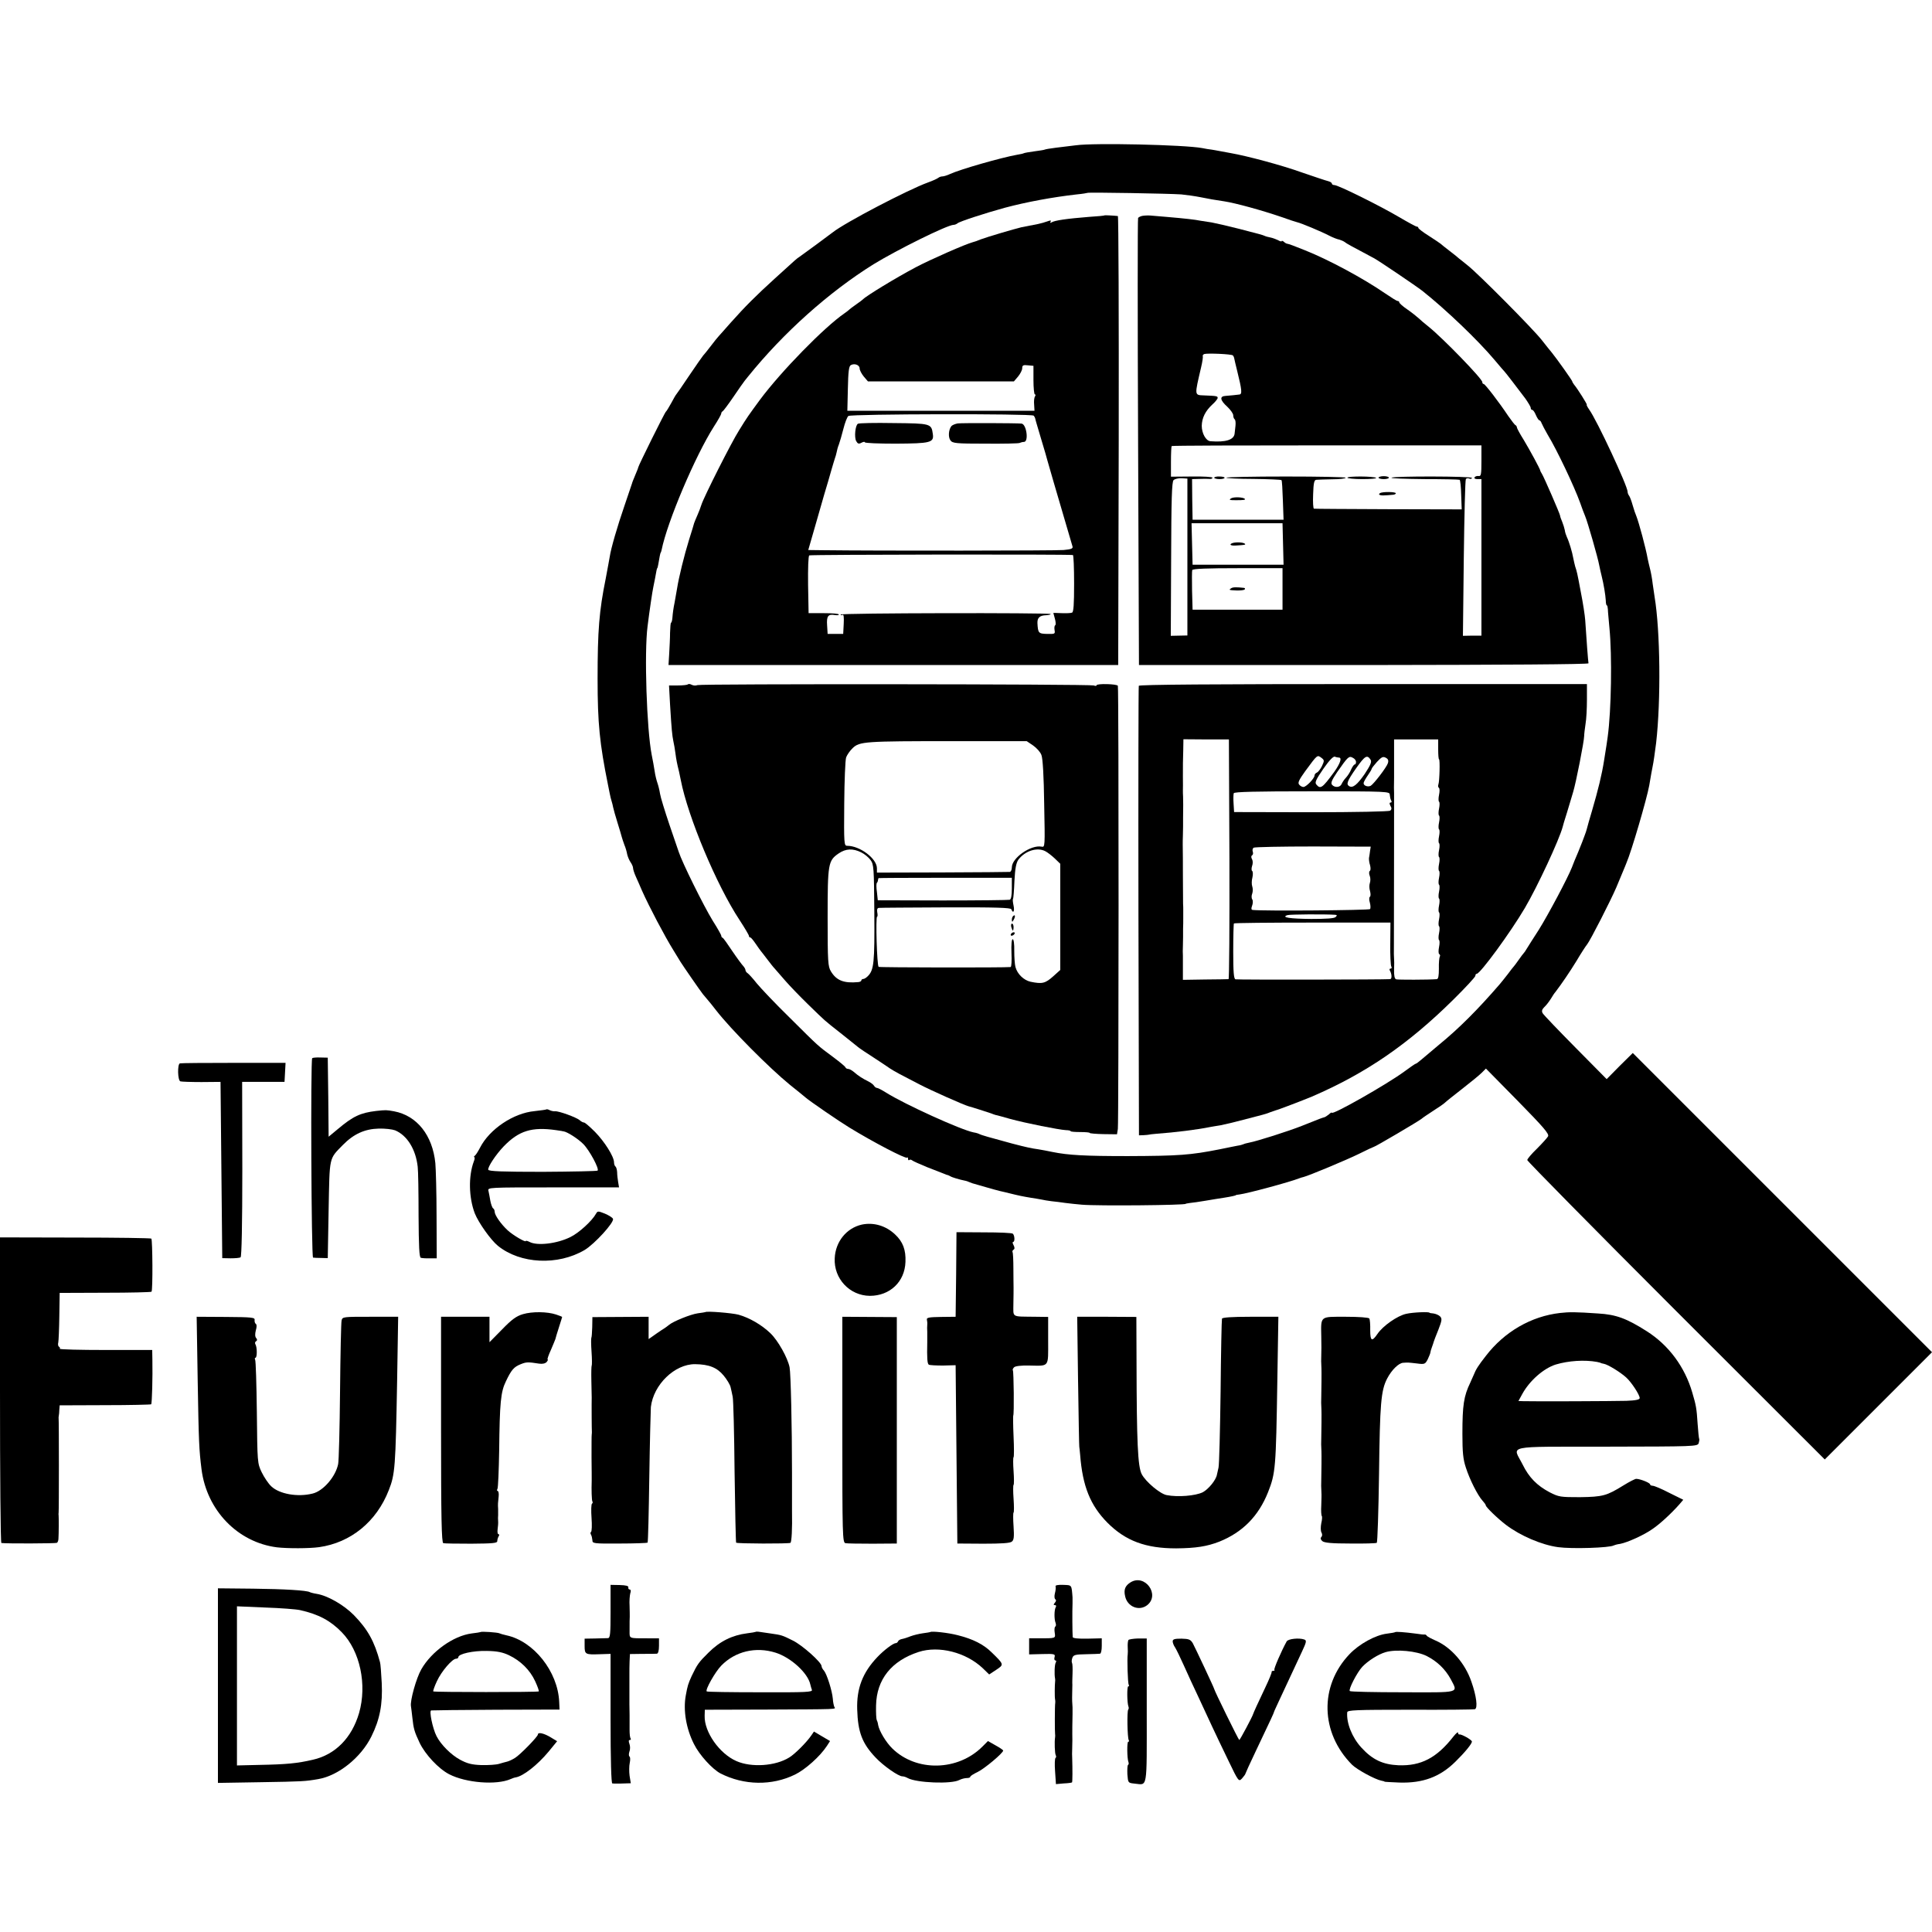 <?xml version="1.0" standalone="no"?>
<!DOCTYPE svg PUBLIC "-//W3C//DTD SVG 20010904//EN"
 "http://www.w3.org/TR/2001/REC-SVG-20010904/DTD/svg10.dtd">
<svg version="1.0" xmlns="http://www.w3.org/2000/svg"
 width="1117pt" height="1117pt" viewBox="0 0 1117 1117"
 preserveAspectRatio="xMidYMid meet">
<g transform="translate(0,1117) scale(0.1,-0.1)"
fill="#000000" stroke="none">
<path d="M6220 10330 c-30 -4 -82 -10 -115 -14 -32 -4 -62 -9 -65 -11 -3 -2
-30 -6 -60 -10 -30 -4 -58 -9 -61 -11 -3 -2 -21 -6 -40 -9 -89 -16 -325 -83
-386 -111 -17 -8 -37 -14 -45 -14 -8 0 -18 -4 -23 -8 -6 -5 -32 -17 -60 -27
-116 -42 -481 -233 -550 -288 -19 -15 -178 -132 -193 -142 -17 -11 -12 -7
-142 -125 -111 -101 -171 -161 -254 -254 -33 -38 -66 -74 -71 -80 -6 -6 -26
-31 -45 -56 -19 -25 -39 -50 -45 -56 -5 -6 -41 -57 -80 -115 -38 -57 -72 -106
-75 -109 -3 -3 -16 -25 -29 -50 -14 -25 -27 -47 -31 -50 -7 -5 -160 -314 -160
-322 0 -3 -8 -23 -17 -44 -9 -22 -18 -43 -19 -49 -2 -5 -22 -64 -44 -130 -41
-119 -78 -246 -85 -295 -2 -14 -13 -70 -23 -125 -38 -188 -47 -299 -47 -580 0
-258 12 -374 60 -612 3 -13 7 -35 10 -50 3 -16 8 -36 11 -45 3 -9 7 -25 9 -36
2 -10 13 -50 25 -88 12 -38 23 -76 25 -84 2 -8 9 -28 15 -45 7 -16 14 -41 16
-54 3 -13 11 -33 19 -45 8 -11 15 -27 15 -34 0 -8 7 -30 16 -50 9 -21 26 -57
36 -82 42 -94 131 -263 182 -345 17 -28 36 -58 41 -67 13 -21 115 -169 129
-186 6 -7 18 -21 26 -31 8 -9 31 -37 50 -62 87 -112 306 -332 427 -431 43 -34
83 -67 90 -73 21 -19 196 -139 252 -173 142 -87 327 -183 335 -175 3 4 6 0 6
-7 0 -7 3 -10 7 -7 3 4 11 3 17 -2 6 -5 45 -22 86 -39 41 -16 84 -33 95 -37
11 -5 22 -9 25 -9 3 -1 10 -4 15 -7 9 -6 53 -19 83 -25 8 -1 21 -6 30 -10 9
-4 22 -8 27 -9 6 -2 35 -10 66 -19 31 -9 67 -19 80 -22 13 -3 40 -9 59 -14 19
-5 46 -11 60 -14 14 -3 41 -8 60 -11 19 -3 46 -7 60 -10 14 -3 41 -8 60 -10
19 -2 55 -6 80 -10 25 -3 68 -8 95 -10 93 -8 600 -3 600 5 0 1 11 3 25 5 14 1
54 7 90 13 36 6 83 14 105 17 45 7 70 13 70 15 0 1 9 3 20 4 48 6 292 72 345
93 8 3 20 7 26 8 29 7 248 98 321 134 46 23 85 41 87 41 7 0 257 147 274 161
9 8 41 29 70 48 30 19 59 39 65 45 7 7 52 43 101 81 49 38 100 80 113 93 l24
24 184 -187 c150 -153 183 -191 175 -205 -5 -9 -34 -41 -64 -71 -31 -30 -56
-59 -56 -66 0 -6 387 -399 860 -872 l860 -859 310 310 310 310 -865 865 -865
865 -76 -75 -75 -76 -180 182 c-99 100 -185 190 -190 199 -7 12 -4 22 9 35 11
10 28 32 38 48 10 17 22 35 27 40 37 49 81 113 122 180 26 44 54 87 61 95 18
22 137 255 169 330 41 98 48 115 50 120 1 3 5 12 8 20 29 66 118 371 132 448
10 60 15 87 20 112 5 24 12 72 20 135 28 246 24 647 -9 845 -2 14 -7 48 -11
75 -3 28 -10 66 -15 85 -5 19 -11 46 -14 60 -10 59 -51 210 -65 245 -5 11 -15
40 -22 65 -7 25 -16 49 -21 55 -4 5 -8 15 -8 22 0 33 -177 413 -222 475 -11
16 -17 28 -14 28 5 0 -55 95 -74 117 -5 7 -10 15 -10 18 0 5 -87 128 -117 165
-7 8 -34 42 -60 75 -54 68 -368 384 -427 430 -21 17 -43 35 -50 40 -6 6 -31
26 -56 45 -25 19 -47 37 -50 40 -3 3 -33 23 -67 45 -35 22 -63 43 -63 48 0 4
-4 7 -9 7 -5 0 -51 25 -102 55 -112 66 -352 185 -374 185 -8 0 -15 4 -15 9 0
5 -10 11 -22 14 -13 3 -81 26 -151 50 -117 42 -315 95 -412 112 -22 4 -51 9
-65 12 -14 3 -34 6 -45 8 -11 1 -36 5 -55 9 -102 19 -626 31 -730 16z m610
-284 c30 -3 80 -10 110 -16 53 -11 79 -15 138 -24 65 -10 215 -51 332 -91 41
-15 82 -28 90 -30 23 -5 140 -54 184 -77 21 -11 47 -21 58 -23 11 -3 25 -9 32
-14 9 -8 40 -25 172 -95 29 -16 242 -160 278 -188 136 -108 321 -285 416 -398
30 -36 57 -67 60 -70 6 -6 69 -88 118 -153 17 -24 32 -49 32 -55 0 -7 4 -12 9
-12 5 0 14 -13 21 -30 7 -16 16 -30 20 -30 4 0 10 -8 13 -17 4 -10 20 -40 36
-68 52 -85 152 -296 186 -390 9 -27 23 -63 30 -80 14 -33 74 -242 81 -283 3
-15 9 -43 14 -62 12 -48 22 -109 24 -142 0 -16 3 -28 6 -28 3 0 5 -10 6 -22 0
-13 5 -61 9 -108 16 -161 11 -477 -10 -630 -4 -33 -7 -47 -21 -137 -13 -83
-34 -168 -69 -288 -15 -49 -28 -97 -30 -105 -2 -8 -8 -28 -15 -45 -6 -16 -12
-31 -12 -32 0 -1 -11 -28 -24 -60 -14 -32 -30 -71 -36 -88 -23 -59 -136 -272
-191 -360 -32 -49 -63 -99 -70 -110 -6 -11 -14 -22 -17 -25 -3 -3 -17 -21 -30
-40 -13 -19 -27 -37 -30 -40 -3 -3 -17 -21 -31 -40 -15 -19 -36 -46 -48 -60
-126 -146 -237 -257 -351 -350 -41 -35 -87 -73 -102 -86 -15 -13 -30 -24 -33
-24 -3 0 -33 -21 -67 -46 -101 -74 -418 -254 -418 -237 0 3 -8 -1 -17 -10 -10
-8 -22 -16 -28 -17 -11 -3 -18 -5 -125 -48 -80 -32 -263 -90 -307 -98 -15 -3
-30 -7 -33 -9 -4 -2 -20 -7 -36 -9 -27 -5 -44 -9 -104 -21 -167 -33 -234 -38
-530 -39 -245 0 -343 5 -436 24 -27 6 -62 12 -79 15 -43 6 -71 12 -155 34
-130 35 -178 49 -187 54 -5 3 -20 8 -34 10 -72 14 -398 162 -506 230 -24 15
-47 27 -52 27 -6 0 -14 6 -18 13 -4 7 -19 18 -33 25 -33 16 -59 33 -84 55 -11
9 -25 17 -32 17 -7 0 -14 4 -16 9 -1 5 -34 32 -73 61 -90 67 -76 54 -250 227
-83 81 -168 171 -190 198 -22 28 -46 54 -52 58 -7 4 -13 13 -13 18 0 6 -6 16
-13 24 -7 7 -36 46 -63 86 -27 41 -52 76 -56 77 -5 2 -8 7 -8 12 0 5 -22 44
-50 88 -52 85 -176 335 -196 397 -2 6 -26 75 -53 155 -27 80 -52 161 -55 181
-3 20 -10 48 -15 62 -5 14 -13 45 -16 68 -4 24 -11 67 -17 94 -29 147 -44 593
-24 745 11 89 28 203 33 225 2 11 7 34 10 50 8 46 11 60 13 60 1 0 4 10 6 23
2 12 6 32 8 45 2 12 5 22 6 22 1 0 3 7 5 15 33 164 195 545 302 713 24 37 43
71 43 76 0 5 3 11 8 13 4 2 32 39 62 83 30 44 59 86 65 93 5 7 15 18 20 25
205 254 467 488 725 649 137 84 428 228 463 228 7 0 17 4 23 9 10 10 164 60
274 90 124 33 274 61 415 77 33 3 61 8 63 9 5 4 474 -4 542 -9z"/>
<path d="M6387 9925 c-1 -2 -42 -6 -92 -9 -124 -10 -198 -20 -216 -32 -8 -4
-9 -3 -5 4 5 9 0 9 -19 2 -14 -5 -38 -12 -53 -15 -53 -10 -77 -15 -97 -19 -39
-9 -201 -57 -235 -70 -19 -8 -39 -15 -45 -16 -40 -10 -247 -101 -330 -145
-119 -63 -287 -166 -305 -185 -3 -3 -21 -17 -40 -30 -19 -13 -37 -27 -40 -30
-3 -3 -15 -13 -27 -21 -117 -80 -367 -336 -489 -500 -66 -90 -73 -99 -121
-177 -44 -69 -205 -388 -218 -431 -4 -13 -14 -40 -23 -60 -9 -20 -17 -40 -19
-46 -1 -5 -14 -48 -29 -95 -28 -90 -60 -221 -69 -280 -3 -19 -10 -57 -15 -85
-6 -27 -11 -65 -12 -82 -1 -18 -5 -33 -8 -33 -3 0 -5 -26 -6 -58 0 -31 -3 -86
-5 -122 l-4 -65 1300 0 1300 0 3 1298 c1 713 -1 1297 -5 1298 -27 3 -74 5 -76
4z m-1417 -885 c0 -10 11 -31 24 -47 l24 -28 422 0 422 0 24 28 c13 16 24 37
24 48 0 17 6 20 32 17 l33 -3 0 -82 c0 -46 4 -83 8 -83 5 0 5 -5 1 -12 -5 -7
-7 -28 -5 -48 l2 -35 -541 0 -541 0 3 128 c2 99 6 130 17 136 21 12 51 1 51
-19z m1006 -273 c4 -4 9 -13 10 -20 1 -7 17 -59 34 -117 18 -58 33 -112 35
-120 3 -13 58 -200 124 -425 10 -33 20 -67 22 -75 3 -12 -9 -16 -52 -20 -45
-4 -1072 -5 -1395 -1 l-81 1 34 118 c18 64 45 155 58 202 14 47 33 110 41 140
9 30 18 62 21 70 3 8 8 24 10 35 2 11 7 31 13 45 5 14 17 54 26 90 9 36 22 70
29 75 14 12 1059 14 1071 2z m227 -806 c4 0 7 -75 7 -165 0 -122 -3 -165 -12
-168 -7 -3 -34 -4 -60 -3 -27 1 -48 2 -48 1 0 -1 4 -16 9 -33 5 -18 6 -35 2
-38 -5 -2 -6 -15 -4 -28 4 -22 2 -23 -43 -22 -50 1 -53 5 -56 63 -1 31 14 44
50 45 17 1 28 4 26 7 -9 8 -1214 6 -1214 -3 0 -4 5 -5 11 -2 7 5 9 -13 7 -52
l-3 -58 -45 0 -45 0 -3 49 c-4 54 6 67 45 60 12 -2 23 -1 23 3 0 5 -39 8 -87
8 l-88 0 -3 164 c-1 95 1 167 7 170 7 5 1496 7 1524 2z"/>
<path d="M4960 8720 c-15 -9 -22 -77 -10 -100 9 -16 15 -18 30 -10 11 6 20 7
20 3 0 -5 80 -8 178 -8 203 1 223 6 215 57 -8 59 -13 60 -227 62 -107 2 -200
0 -206 -4z"/>
<path d="M5538 8722 c-14 -2 -31 -9 -37 -15 -17 -21 -20 -64 -6 -83 12 -17 32
-19 202 -19 103 -1 193 1 198 4 6 3 17 6 25 6 29 0 15 103 -14 106 -26 3 -343
4 -368 1z"/>
<path d="M6605 9922 c-11 -2 -22 -8 -25 -12 -3 -5 -3 -588 0 -1297 l5 -1288
1300 0 c818 1 1299 4 1299 10 -2 9 -12 140 -19 250 -2 28 -13 100 -25 160 -22
118 -23 120 -33 150 -3 11 -8 33 -11 48 -6 35 -24 95 -37 122 -5 11 -11 29
-12 40 -2 11 -9 33 -15 48 -7 16 -12 31 -12 35 0 9 -93 223 -105 242 -5 8 -10
17 -10 20 -2 11 -58 114 -95 176 -22 35 -40 68 -40 73 0 5 -4 11 -8 13 -5 2
-23 26 -42 53 -54 81 -134 185 -142 185 -5 0 -8 5 -8 11 0 19 -226 252 -309
319 -24 19 -51 42 -60 51 -9 8 -37 31 -63 49 -27 18 -48 37 -48 42 0 4 -4 8
-10 8 -5 0 -37 20 -72 44 -125 86 -323 193 -463 249 -67 27 -92 36 -103 38 -4
0 -13 5 -19 11 -7 6 -13 7 -13 4 0 -4 -10 -1 -22 6 -13 6 -32 13 -43 15 -11 2
-27 6 -35 10 -18 7 -8 4 -150 41 -63 16 -133 32 -155 36 -22 3 -51 8 -65 10
-28 6 -89 13 -195 22 -38 3 -81 7 -95 8 -14 1 -34 0 -45 -2z m523 -807 c3 -3
7 -11 8 -18 1 -7 9 -39 17 -72 27 -109 30 -135 12 -136 -8 -1 -24 -3 -35 -4
-11 -1 -31 -3 -45 -4 -35 -2 -31 -25 10 -62 19 -18 35 -40 35 -50 0 -10 4 -20
8 -23 5 -3 7 -20 5 -38 -2 -18 -4 -39 -5 -45 -4 -36 -51 -51 -140 -44 -26 2
-50 46 -50 89 1 46 21 86 61 123 17 15 31 33 31 38 0 11 -4 12 -80 15 -55 2
-54 -2 -16 161 8 33 12 63 10 66 -2 4 2 9 8 12 19 6 159 0 166 -8z m1437 -610
c0 -79 -2 -90 -17 -87 -9 1 -19 -2 -23 -8 -3 -6 4 -10 17 -10 l23 0 0 -453 0
-452 -54 0 -53 -1 5 448 c3 246 8 452 12 458 3 5 12 7 20 3 8 -3 15 -1 15 4 0
10 -455 11 -465 1 -4 -4 82 -7 190 -8 109 0 200 -2 204 -4 4 -3 8 -42 9 -88
l3 -83 -423 1 c-233 1 -427 2 -431 3 -5 0 -7 38 -5 84 2 64 6 82 18 83 8 1 50
2 93 3 42 0 77 4 77 9 0 4 -155 7 -345 7 -190 0 -345 -3 -345 -7 0 -3 71 -7
157 -7 86 -1 159 -4 162 -7 3 -2 6 -55 8 -117 l4 -112 -263 0 -263 0 -2 118
-1 117 41 1 c23 1 50 1 60 0 9 -1 17 2 17 7 0 5 -54 8 -120 7 l-120 -1 0 86
c0 48 2 89 4 91 3 3 407 4 898 4 l893 0 0 -90z m-1700 -556 l0 -453 -48 -1
-48 -1 2 443 c1 345 4 447 14 457 7 7 28 12 47 11 l33 -2 0 -454z m553 76 l3
-120 -263 0 -263 0 -3 120 -3 120 263 0 263 0 3 -120z m-3 -260 l0 -120 -260
0 -260 0 -3 109 c-1 61 -1 115 1 120 3 8 89 11 263 11 l259 0 0 -120z"/>
<path d="M7020 8408 c0 -4 14 -8 30 -8 17 0 30 3 30 8 0 4 -13 7 -30 7 -16 1
-30 -3 -30 -7z"/>
<path d="M7790 8408 c0 -4 39 -8 87 -8 47 0 83 3 79 7 -10 10 -166 11 -166 1z"/>
<path d="M7970 8408 c0 -4 14 -8 30 -8 17 0 30 4 30 8 0 5 -13 9 -30 9 -16 0
-30 -4 -30 -9z"/>
<path d="M7979 8319 c-14 -8 -1 -15 26 -13 11 0 30 2 43 3 12 0 22 4 22 9 0 9
-77 10 -91 1z"/>
<path d="M7118 8289 c-14 -9 -11 -11 27 -11 46 0 58 2 52 8 -10 10 -64 12 -79
3z"/>
<path d="M7125 8030 c-21 -8 -10 -16 20 -14 50 3 58 4 53 10 -10 9 -52 11 -73
4z"/>
<path d="M7118 7769 c-15 -10 -14 -11 35 -13 22 0 41 2 44 7 2 4 1 7 -4 8 -43
5 -64 5 -75 -2z"/>
<path d="M3977 7213 c-4 -3 -29 -6 -58 -6 l-51 0 6 -111 c9 -148 12 -176 19
-211 4 -16 9 -48 12 -70 5 -38 9 -59 21 -107 3 -13 7 -34 10 -48 41 -212 207
-608 339 -808 30 -46 55 -88 55 -93 0 -5 3 -9 8 -9 4 0 18 -17 32 -38 14 -20
27 -39 30 -42 3 -3 18 -23 35 -45 16 -21 36 -47 45 -56 8 -9 35 -40 60 -69 25
-29 83 -89 129 -134 107 -104 92 -91 191 -169 47 -38 92 -74 100 -80 8 -7 51
-36 95 -64 44 -29 85 -56 90 -60 6 -4 30 -19 55 -32 25 -13 77 -40 115 -60 69
-36 256 -119 285 -127 17 -4 106 -33 130 -41 8 -4 20 -7 25 -9 6 -1 44 -11 85
-23 87 -24 283 -63 323 -65 15 0 27 -3 27 -6 0 -3 25 -5 55 -5 30 0 55 -2 55
-5 0 -3 36 -6 79 -7 l79 -1 5 31 c5 37 6 2547 0 2562 -4 11 -123 14 -123 3 0
-4 -7 -5 -16 -1 -21 8 -2270 10 -2292 2 -9 -4 -24 -3 -33 2 -9 5 -19 6 -22 2z
m1996 -353 c20 -14 42 -38 48 -55 8 -19 14 -125 16 -282 5 -250 5 -252 -15
-248 -62 12 -172 -65 -172 -120 0 -14 -6 -26 -12 -26 -7 -1 -183 -2 -390 -3
l-378 -1 0 25 c0 56 -98 130 -172 130 -18 0 -19 11 -17 243 1 133 6 254 11
268 5 14 22 39 38 54 40 38 69 40 581 40 l425 0 37 -25z m-994 -618 c19 -9 43
-29 54 -44 19 -26 20 -44 22 -306 2 -286 -2 -331 -38 -366 -9 -9 -20 -16 -26
-16 -6 0 -11 -4 -11 -8 0 -5 -8 -9 -17 -10 -84 -8 -127 9 -159 62 -17 28 -19
54 -19 311 0 313 3 329 64 371 41 28 82 30 130 6z m1064 7 c12 -6 37 -25 55
-42 l32 -31 0 -307 0 -307 -40 -36 c-47 -42 -64 -46 -132 -32 -39 9 -76 44
-87 85 -4 14 -7 56 -7 94 1 38 -3 67 -9 67 -6 0 -9 -31 -7 -80 2 -44 0 -80 -5
-81 -34 -4 -757 -3 -763 1 -10 6 -18 290 -9 290 3 0 4 11 1 25 -3 16 0 25 9
26 8 1 182 2 388 3 290 1 375 -2 378 -11 11 -28 20 -11 13 21 -4 19 -6 37 -3
39 2 2 6 49 8 103 4 75 10 105 23 124 39 51 108 73 155 49z m-193 -215 c0 -41
-4 -63 -12 -66 -7 -2 -182 -4 -388 -4 l-375 1 -5 48 c-4 26 -4 50 0 53 3 3 6
10 6 15 1 5 2 10 3 12 0 1 174 2 386 2 l385 0 0 -61z"/>
<path d="M5857 5873 c-4 -3 -7 -13 -7 -22 1 -13 3 -13 11 2 11 19 8 33 -4 20z"/>
<path d="M5847 5810 c3 -11 7 -20 9 -20 2 0 4 9 4 20 0 11 -4 20 -9 20 -5 0
-7 -9 -4 -20z"/>
<path d="M5845 5770 c-3 -5 -2 -10 4 -10 5 0 13 5 16 10 3 6 2 10 -4 10 -5 0
-13 -4 -16 -10z"/>
<path d="M6584 7205 c-2 -5 -3 -593 -2 -1305 l3 -1294 28 1 c15 1 28 2 30 3 1
1 20 3 42 5 110 8 238 24 311 39 12 2 39 7 60 10 21 4 81 18 133 32 53 14 103
27 111 29 8 2 29 8 45 15 17 6 31 11 32 11 6 0 163 60 208 79 313 135 557 303
818 561 70 69 127 131 127 137 0 7 3 12 8 12 20 0 195 239 278 380 73 124 199
395 219 470 0 3 11 39 24 80 12 41 29 95 36 120 16 51 64 295 64 325 0 11 4
43 8 70 5 28 8 90 8 140 l0 90 -1294 0 c-856 0 -1295 -3 -1297 -10z m524
-1002 c1 -381 -1 -693 -5 -694 -5 0 -66 -2 -136 -2 l-128 -2 0 60 c0 33 0 69
0 80 -1 11 -1 36 0 55 0 19 1 43 1 53 0 9 0 31 0 47 1 17 1 46 1 65 0 19 0 41
0 48 0 6 0 21 -1 32 0 16 -1 109 -1 173 0 30 0 154 -1 170 0 9 0 33 1 52 0 19
1 43 1 53 0 9 0 31 0 47 1 59 1 105 0 125 -1 11 -1 27 -1 35 0 8 1 44 0 80 0
82 0 78 2 153 l1 63 132 -1 131 0 3 -692z m1207 635 c0 -32 2 -58 5 -58 6 0 3
-129 -4 -146 -3 -8 -1 -16 3 -19 5 -3 5 -21 1 -40 -4 -19 -4 -37 0 -40 4 -3 4
-21 0 -40 -4 -19 -4 -37 0 -40 4 -3 4 -21 0 -40 -4 -19 -4 -37 0 -40 4 -3 4
-21 0 -40 -4 -19 -4 -37 0 -40 4 -3 4 -21 0 -40 -4 -19 -4 -37 0 -40 4 -3 4
-21 0 -40 -4 -19 -4 -37 0 -40 4 -3 4 -21 0 -40 -4 -19 -4 -37 0 -40 4 -3 4
-21 0 -40 -4 -19 -4 -37 0 -40 4 -3 4 -21 0 -40 -4 -19 -4 -37 0 -40 4 -3 4
-21 0 -40 -4 -19 -4 -37 0 -40 4 -3 4 -21 0 -40 -4 -19 -4 -37 0 -40 4 -3 4
-21 0 -40 -4 -20 -4 -38 1 -41 5 -3 7 -10 3 -15 -3 -6 -6 -37 -5 -70 0 -40 -3
-59 -12 -60 -49 -4 -225 -4 -235 -1 -9 3 -13 21 -12 56 1 28 1 56 0 61 -1 6
-2 44 -1 85 1 388 1 867 1 875 -1 6 -1 46 0 90 0 44 0 112 0 150 l0 70 127 0
128 0 0 -57z m-673 -51 c15 -12 15 -16 1 -46 -9 -18 -22 -35 -30 -38 -7 -3
-13 -10 -13 -17 0 -16 -48 -66 -64 -66 -8 0 -19 6 -25 14 -9 10 -1 27 35 77
73 99 69 96 96 76z m99 3 c19 0 8 -34 -28 -84 -69 -94 -79 -100 -103 -71 -9
11 -2 28 41 90 34 49 58 74 67 70 7 -3 18 -5 23 -5z m99 -25 c0 -8 -3 -15 -8
-15 -4 0 -13 -13 -20 -28 -6 -16 -20 -37 -30 -48 -10 -10 -21 -27 -25 -36 -8
-21 -40 -24 -56 -5 -8 11 -1 27 30 73 62 89 68 95 90 83 11 -5 19 -16 19 -24z
m84 13 c8 -13 0 -31 -34 -83 -44 -63 -69 -83 -90 -70 -18 11 -11 30 41 104 51
72 63 79 83 49z m100 -21 c-8 -24 -80 -118 -99 -130 -17 -9 -44 1 -41 17 1 6
12 26 24 43 12 17 22 34 22 37 0 4 14 22 31 41 26 28 35 33 51 24 14 -7 17
-16 12 -32z m11 -182 c1 -11 4 -26 8 -33 5 -7 3 -12 -3 -12 -7 0 -8 -6 -1 -19
8 -13 7 -22 -2 -28 -7 -5 -201 -9 -457 -9 l-445 1 -3 49 c-2 27 -1 54 1 60 3
8 126 11 453 11 441 0 449 -1 449 -20z m-114 -325 c-2 -14 -4 -32 -6 -40 -1
-8 1 -27 6 -42 4 -15 4 -30 -1 -33 -5 -3 -6 -16 -1 -28 5 -12 5 -31 1 -42 -4
-11 -4 -32 1 -47 4 -15 4 -30 -1 -33 -5 -3 -5 -18 0 -34 4 -15 5 -32 1 -37 -5
-7 -618 -12 -678 -5 -9 1 -10 8 -4 24 5 13 6 30 1 37 -5 7 -5 23 0 34 4 12 4
30 0 41 -4 11 -4 34 1 52 4 18 3 35 -2 38 -4 3 -4 16 0 28 5 13 5 30 0 39 -6
10 -6 19 0 23 6 3 7 13 4 21 -3 9 -1 19 5 23 7 4 162 7 344 7 l333 -1 -4 -25z
m-201 -369 c11 -1 11 -4 2 -13 -8 -8 -54 -11 -141 -11 -124 1 -176 9 -138 22
13 5 221 6 277 2z m318 -166 c-1 -67 2 -127 6 -133 4 -7 2 -12 -4 -12 -6 0 -8
-4 -5 -10 12 -20 14 -50 2 -51 -39 -3 -884 -4 -894 -1 -10 3 -13 44 -13 161 0
87 2 160 4 162 3 3 207 5 455 5 l450 0 -1 -121z"/>
<path d="M1805 5052 c-10 -10 -5 -1152 5 -1153 6 -1 27 -2 48 -2 l37 -1 5 280
c6 312 1 291 83 375 62 63 126 92 207 94 36 1 78 -4 94 -10 70 -29 120 -110
131 -211 3 -22 5 -148 5 -281 1 -179 4 -242 13 -245 7 -2 30 -4 52 -3 l40 0
-1 245 c0 135 -4 272 -7 305 -16 161 -106 275 -239 300 -45 8 -46 8 -103 2
-92 -11 -134 -31 -222 -105 l-53 -44 -2 228 -3 229 -42 1 c-24 1 -45 -1 -48
-4z"/>
<path d="M1040 5022 c-15 -5 -13 -99 3 -104 6 -2 62 -4 122 -4 l110 1 5 -509
5 -510 48 -1 c26 0 53 2 58 6 6 3 10 188 10 510 l-1 504 123 0 122 0 3 55 3
55 -300 0 c-165 0 -305 -1 -311 -3z"/>
<path d="M3159 4756 c-2 -2 -33 -6 -68 -10 -122 -11 -261 -104 -316 -212 -11
-21 -24 -42 -30 -46 -5 -4 -7 -8 -3 -8 4 0 3 -12 -3 -26 -31 -84 -29 -207 6
-299 21 -53 92 -154 134 -188 130 -105 346 -115 501 -24 58 35 172 160 164
180 -2 7 -23 20 -46 30 -40 16 -43 16 -52 0 -23 -42 -100 -112 -148 -135 -78
-39 -193 -52 -237 -28 -12 6 -21 8 -21 5 0 -10 -75 34 -105 62 -39 36 -75 88
-75 107 0 8 -4 17 -9 20 -5 3 -12 23 -16 43 -3 21 -9 47 -11 58 -5 20 -2 20
375 20 l380 0 -5 30 c-3 17 -6 43 -6 58 -1 15 -5 30 -10 33 -4 3 -8 14 -8 24
0 33 -55 120 -110 176 -30 30 -58 54 -63 54 -6 0 -18 6 -26 14 -19 16 -120 53
-141 51 -8 -1 -22 2 -31 6 -9 5 -18 7 -20 5z m56 -120 c17 -3 31 -5 33 -5 1
-1 5 -1 10 -2 22 -3 83 -42 114 -73 36 -36 94 -144 83 -154 -3 -3 -145 -6
-317 -7 -234 0 -312 3 -315 12 -5 14 43 87 89 135 88 91 163 114 303 94z"/>
<path d="M4983 4090 c-89 -20 -153 -99 -157 -195 -6 -117 86 -216 203 -217
116 0 202 81 206 196 3 70 -15 117 -60 159 -54 51 -124 71 -192 57z"/>
<path d="M5528 3801 l-3 -244 -85 -1 c-70 -1 -84 -4 -81 -16 2 -8 3 -22 2 -30
-1 -8 -1 -26 0 -40 0 -14 0 -41 0 -60 -2 -92 0 -124 9 -130 5 -3 42 -5 82 -5
l73 2 5 -516 5 -515 150 -1 c103 0 155 3 165 12 12 9 14 28 10 88 -3 42 -3 78
0 80 3 2 3 38 0 80 -3 42 -3 78 0 80 3 2 3 38 0 80 -3 42 -3 78 0 80 3 2 3 56
0 120 -3 64 -3 118 -2 120 6 5 3 257 -2 262 -3 3 0 11 7 18 8 7 40 11 87 10
119 -2 110 -13 110 144 l0 137 -75 1 c-141 2 -126 -7 -126 76 1 39 1 81 1 92
0 11 -1 60 -1 109 0 49 -2 93 -5 97 -2 4 0 10 6 14 7 4 7 12 0 26 -6 10 -7 19
-2 19 10 0 9 36 -2 47 -4 5 -79 8 -167 8 l-159 1 -2 -245z"/>
<path d="M0 3133 c0 -486 3 -883 8 -884 28 -4 315 -3 321 1 5 3 9 14 9 25 2
26 2 123 1 132 -1 5 -1 13 0 18 2 13 2 531 0 542 -1 4 0 13 1 18 1 6 3 21 3
35 l2 25 262 1 c145 0 265 3 267 5 5 5 9 158 7 259 l-1 55 -269 0 c-148 0
-267 3 -265 7 2 4 0 9 -5 12 -5 3 -7 14 -4 25 2 10 5 78 6 152 l2 134 263 1
c144 0 265 3 268 6 8 8 6 299 -1 307 -4 3 -202 6 -441 6 l-434 1 0 -883z"/>
<path d="M3023 3572 c-37 -11 -64 -30 -120 -88 l-73 -74 0 74 0 73 -140 0
-140 0 0 -653 c0 -513 3 -653 13 -656 6 -2 80 -3 162 -3 124 1 150 3 150 15 0
8 4 21 8 28 5 6 4 12 -1 12 -5 0 -7 12 -5 28 2 15 4 36 3 47 -1 11 -1 27 0 35
0 8 0 24 0 35 -2 29 -1 36 3 73 2 17 -1 32 -6 32 -4 0 -5 5 -1 12 4 6 8 106
10 222 3 277 9 339 39 400 32 67 46 83 86 99 33 13 41 13 106 3 20 -3 36 1 44
10 6 8 9 14 5 14 -3 0 5 25 19 55 13 31 25 59 26 63 3 12 7 26 23 76 9 27 16
51 16 52 0 1 -16 8 -35 14 -51 17 -138 18 -192 2z"/>
<path d="M4078 3584 c-2 -1 -21 -4 -44 -7 -42 -6 -143 -47 -166 -67 -7 -6 -26
-20 -43 -30 -16 -11 -40 -27 -52 -36 l-23 -16 0 64 0 65 -162 -1 -163 -1 -1
-58 c-1 -31 -3 -59 -5 -61 -2 -3 -2 -39 1 -81 3 -42 3 -78 1 -80 -2 -2 -3 -41
-2 -87 1 -46 2 -90 2 -98 -1 -33 0 -193 1 -199 0 -3 0 -10 -1 -16 -1 -5 -1
-64 -1 -130 1 -66 1 -127 1 -135 -2 -55 0 -114 4 -121 3 -4 2 -10 -2 -12 -5
-3 -6 -40 -3 -82 3 -42 2 -79 -3 -82 -4 -2 -4 -10 0 -16 4 -7 7 -21 8 -32 0
-19 7 -20 158 -19 86 0 159 3 161 5 3 2 7 173 10 379 3 206 8 389 9 405 15
130 138 249 256 248 81 -1 127 -20 165 -66 19 -23 37 -53 40 -67 3 -14 9 -38
12 -55 4 -16 9 -212 11 -435 3 -223 7 -407 9 -409 6 -6 304 -7 314 -1 7 5 11
80 9 185 0 11 0 110 0 220 0 272 -7 574 -14 610 -11 55 -67 155 -111 197 -50
48 -120 89 -184 107 -38 10 -185 22 -192 15z"/>
<path d="M8130 3574 c-51 -11 -135 -70 -166 -116 -32 -47 -42 -42 -42 21 1 32
-2 63 -5 68 -4 6 -62 10 -136 10 -152 0 -144 7 -142 -116 1 -42 1 -89 0 -106
-1 -27 -1 -41 1 -77 1 -16 0 -123 -1 -163 -1 -27 -1 -42 1 -77 1 -16 0 -123
-1 -163 -1 -27 -1 -42 1 -77 1 -16 0 -123 -1 -163 -1 -27 -1 -42 1 -77 1 -7 0
-39 -1 -70 -2 -32 0 -60 3 -63 3 -3 2 -22 -3 -42 -4 -21 -4 -44 1 -53 6 -10 5
-21 -1 -27 -6 -6 -4 -14 6 -23 12 -10 55 -14 162 -14 80 -1 148 1 153 4 4 3
10 183 13 400 5 404 11 481 47 550 26 50 67 90 93 91 29 2 26 2 79 -4 45 -6
48 -4 63 25 8 17 15 35 15 39 0 4 4 18 9 31 5 13 9 26 10 30 1 4 13 36 27 70
21 54 22 64 10 77 -8 8 -25 15 -38 17 -13 1 -23 3 -23 4 0 7 -96 3 -135 -6z"/>
<path d="M9020 3579 c-167 -19 -322 -108 -430 -249 -43 -55 -57 -77 -70 -110
-6 -14 -15 -34 -20 -45 -37 -77 -45 -129 -45 -295 0 -107 4 -147 20 -195 22
-69 68 -160 96 -191 10 -11 19 -23 19 -27 0 -10 68 -76 118 -114 82 -62 205
-115 300 -128 80 -11 299 -4 322 10 4 2 20 7 37 9 42 8 138 51 187 86 42 28
109 90 155 142 l23 27 -81 40 c-44 23 -87 41 -96 41 -8 0 -15 4 -15 8 0 9 -58
32 -80 32 -7 0 -40 -17 -74 -38 -97 -60 -119 -66 -251 -68 -113 0 -122 1 -175
28 -74 39 -120 86 -157 161 -57 114 -115 102 486 103 508 1 525 1 532 20 3 10
5 22 3 25 -2 3 -6 42 -9 86 -6 93 -9 107 -31 182 -43 148 -136 274 -264 355
-115 73 -176 96 -280 102 -130 9 -168 9 -220 3z m213 -283 c12 -3 22 -5 22 -6
0 -1 8 -3 18 -5 23 -4 95 -48 129 -79 30 -27 78 -100 78 -119 0 -9 -22 -14
-77 -16 -73 -2 -535 -4 -596 -2 l-28 1 23 42 c42 76 123 147 193 169 74 22
166 28 238 15z"/>
<path d="M1143 3186 c6 -356 8 -397 22 -510 30 -238 209 -423 436 -452 61 -7
185 -7 244 1 183 26 332 147 403 330 36 91 39 132 48 631 l6 371 -161 0 c-156
0 -161 0 -166 -21 -3 -11 -7 -196 -9 -411 -2 -214 -7 -403 -11 -420 -15 -73
-86 -155 -147 -170 -87 -22 -193 -3 -240 42 -16 15 -41 52 -55 81 -25 52 -25
57 -28 347 -2 162 -6 299 -10 304 -3 6 -2 11 2 11 10 0 10 61 0 77 -4 7 -3 15
3 18 8 5 8 11 1 19 -7 8 -7 24 -2 44 6 20 6 34 0 38 -5 3 -8 13 -7 22 3 15
-14 17 -166 18 l-169 1 6 -371z"/>
<path d="M4870 2905 c0 -613 1 -653 18 -657 9 -2 80 -3 157 -3 l140 1 0 654 0
655 -157 1 -158 1 0 -652z"/>
<path d="M6233 3181 c3 -207 6 -376 7 -376 0 0 3 -21 5 -47 14 -181 59 -292
158 -392 105 -105 221 -148 397 -148 114 1 178 11 250 39 134 54 226 147 281
285 44 111 46 141 54 644 l6 371 -161 0 c-109 0 -163 -4 -165 -11 -2 -6 -6
-195 -8 -421 -3 -225 -8 -423 -12 -440 -4 -16 -8 -35 -9 -40 -5 -32 -50 -86
-83 -103 -41 -20 -143 -29 -208 -16 -38 7 -121 77 -144 121 -23 44 -29 188
-30 644 l-1 265 -171 1 -171 0 5 -376z"/>
<path d="M6537 2022 c-32 -20 -41 -42 -32 -81 13 -61 81 -88 128 -51 75 60
-13 182 -96 132z"/>
<path d="M3530 1853 c0 -129 -2 -153 -15 -154 -8 0 -42 -1 -75 -2 l-60 -1 0
-42 c0 -49 4 -51 88 -48 l62 2 0 -374 c0 -242 4 -374 10 -375 6 -1 17 -1 25
-1 8 0 30 0 48 1 l34 1 -7 43 c-3 23 -3 57 1 75 4 18 3 35 -2 37 -4 3 -4 16 0
28 5 12 5 32 0 45 -5 14 -5 22 2 22 6 0 8 4 5 9 -4 5 -6 26 -6 48 0 21 0 61 0
88 0 28 -1 56 -1 63 0 30 0 154 0 177 0 14 0 45 1 69 l2 43 71 1 c40 0 78 0
85 1 7 1 12 17 12 45 l0 44 -67 0 c-108 0 -103 -2 -103 40 0 56 0 71 1 85 0 6
0 35 -1 63 -2 27 1 60 4 72 5 13 3 22 -3 22 -6 0 -10 6 -8 13 1 8 -14 12 -50
13 l-53 1 0 -154z"/>
<path d="M6103 1997 c2 -7 0 -24 -4 -39 -4 -16 -3 -30 2 -34 6 -4 6 -11 -2
-20 -9 -11 -9 -14 0 -14 7 0 9 -5 5 -12 -9 -14 -10 -69 -1 -91 3 -9 3 -19 -2
-21 -4 -3 -6 -19 -3 -36 5 -33 7 -32 -95 -32 l-53 0 0 -47 0 -46 76 2 c71 2
76 0 71 -18 -3 -10 -1 -19 5 -19 5 0 6 -5 2 -12 -7 -11 -9 -69 -4 -93 1 -5 1
-14 0 -20 -2 -14 -3 -88 0 -100 1 -5 2 -14 1 -20 -3 -14 -3 -168 -1 -180 1 -5
1 -14 0 -20 -4 -23 -2 -94 4 -103 3 -6 3 -13 -1 -15 -5 -3 -6 -38 -3 -78 l5
-74 45 4 c25 1 46 4 48 6 3 2 3 80 1 140 -1 11 -1 36 0 55 0 19 1 42 1 50 -1
35 0 127 1 150 0 14 0 31 0 38 -2 23 -3 47 -2 82 0 19 1 42 1 50 -1 8 0 38 1
66 1 28 0 55 -3 60 -3 5 -2 18 2 29 6 17 17 20 79 21 39 1 76 2 81 3 6 1 10
21 10 45 l0 44 -83 -2 c-51 -1 -84 2 -85 9 -2 21 -3 156 -1 195 0 14 0 30 0
35 -6 74 -3 70 -54 72 -33 1 -47 -2 -44 -10z"/>
<path d="M1260 1425 l0 -563 243 4 c249 4 261 5 337 18 117 20 247 125 307
246 49 99 66 186 60 310 -3 58 -7 112 -10 120 -32 120 -71 190 -151 272 -58
59 -152 113 -215 123 -19 3 -37 8 -40 10 -17 10 -146 18 -328 20 l-203 2 0
-562z m475 436 c107 -24 176 -61 241 -128 106 -108 147 -304 100 -467 -42
-144 -138 -241 -267 -270 -90 -21 -152 -27 -311 -30 l-128 -3 0 460 0 460 163
-7 c89 -3 180 -10 202 -15z"/>
<path d="M2778 1734 c-2 -1 -25 -5 -52 -8 -105 -14 -231 -104 -290 -207 -29
-50 -66 -182 -60 -214 2 -11 5 -40 8 -65 7 -66 12 -82 42 -146 32 -67 109
-150 171 -182 97 -50 273 -64 355 -28 9 4 22 9 30 10 43 7 125 71 190 149 l49
60 -38 23 c-38 23 -73 31 -73 16 0 -12 -102 -117 -133 -136 -16 -10 -36 -19
-45 -21 -9 -2 -30 -8 -47 -13 -16 -5 -62 -8 -102 -7 -56 2 -82 9 -123 31 -52
28 -111 87 -136 136 -23 45 -44 148 -31 149 7 1 176 3 377 4 l365 1 -2 45 c-8
175 -147 350 -304 384 -19 4 -38 10 -42 12 -9 5 -105 12 -109 7z m165 -134
c67 -32 121 -85 151 -150 14 -30 23 -56 21 -59 -6 -5 -604 -5 -610 0 -2 3 7
29 21 59 26 57 89 130 111 130 7 0 13 4 13 9 0 19 86 38 165 36 60 -1 92 -8
128 -25z"/>
<path d="M4368 1735 c-1 -1 -23 -5 -48 -8 -87 -11 -158 -46 -224 -112 -56 -55
-65 -68 -97 -135 -20 -44 -24 -56 -34 -112 -16 -86 2 -192 47 -281 31 -63 106
-145 153 -170 137 -70 298 -72 431 -7 60 29 146 106 185 166 l18 28 -46 27
-47 28 -15 -22 c-28 -41 -95 -108 -128 -128 -80 -50 -219 -59 -305 -21 -99 43
-187 169 -184 262 l1 35 355 1 c423 2 403 1 394 15 -3 6 -8 28 -9 48 -4 46
-34 141 -51 162 -8 8 -14 20 -14 26 0 22 -111 121 -166 148 -62 31 -65 32
-129 41 -22 3 -50 7 -62 9 -12 2 -23 2 -25 0z m116 -120 c89 -28 187 -118 201
-184 2 -9 6 -23 9 -31 5 -13 -32 -15 -299 -14 -167 0 -307 2 -309 5 -10 9 49
113 84 149 81 83 199 111 314 75z"/>
<path d="M5378 1734 c-2 -1 -21 -4 -43 -7 -22 -3 -54 -11 -70 -17 -17 -7 -39
-14 -50 -16 -11 -2 -21 -8 -23 -14 -2 -5 -8 -10 -13 -10 -15 0 -69 -41 -106
-80 -86 -90 -121 -182 -117 -304 4 -131 29 -196 106 -277 45 -48 132 -109 155
-109 7 0 21 -4 31 -10 51 -28 254 -36 299 -11 12 6 31 11 42 11 12 0 21 3 21
8 0 4 19 16 42 27 40 19 148 110 148 124 0 3 -20 17 -44 30 l-44 25 -32 -32
c-142 -142 -382 -147 -521 -11 -37 36 -76 102 -82 136 -1 10 -5 23 -8 28 -3 6
-5 44 -4 85 3 150 89 258 246 309 117 38 274 -2 371 -94 l37 -36 41 27 c45 30
46 30 -26 100 -47 47 -109 78 -197 100 -53 14 -152 25 -159 18z"/>
<path d="M8067 1734 c-2 -2 -23 -6 -48 -9 -67 -8 -161 -60 -217 -119 -175
-184 -168 -455 15 -639 28 -28 133 -85 169 -92 10 -2 19 -4 19 -6 0 -1 39 -3
86 -5 135 -4 234 32 324 121 55 54 95 103 95 116 0 10 -61 44 -72 41 -5 -1 -8
4 -8 10 0 7 -12 -3 -27 -22 -96 -123 -187 -171 -318 -166 -90 4 -150 32 -214
102 -54 59 -87 142 -82 204 1 13 47 15 364 15 199 -1 367 1 374 3 18 6 9 77
-20 159 -36 106 -117 199 -207 238 -25 11 -48 23 -51 28 -3 5 -9 8 -13 7 -3
-1 -25 1 -49 5 -68 9 -116 12 -120 9z m181 -138 c61 -31 108 -76 140 -135 42
-81 60 -76 -278 -75 -165 0 -303 3 -306 7 -9 9 42 108 72 140 33 35 93 73 135
85 62 18 178 7 237 -22z"/>
<path d="M6524 1688 c-3 -5 -5 -23 -4 -41 1 -17 1 -36 0 -42 -4 -22 0 -168 6
-176 3 -5 2 -9 -3 -9 -8 0 -7 -94 1 -116 3 -7 2 -15 -1 -18 -8 -8 -5 -164 3
-177 3 -5 2 -9 -3 -9 -8 0 -7 -95 1 -117 3 -7 2 -14 -2 -17 -4 -2 -5 -27 -4
-54 4 -50 4 -50 41 -54 77 -7 71 -45 71 421 l0 418 -51 0 c-27 -1 -53 -5 -55
-9z"/>
<path d="M6780 1680 c0 -8 6 -24 14 -35 7 -11 30 -58 51 -105 21 -47 58 -128
83 -180 24 -52 60 -129 79 -170 19 -41 62 -131 95 -199 59 -123 60 -123 79
-103 10 12 19 23 19 26 0 2 27 62 61 133 92 193 103 218 104 223 0 3 14 32 29
65 40 86 98 210 133 285 27 57 28 66 14 71 -30 11 -94 4 -102 -11 -29 -52 -76
-160 -71 -164 3 -3 0 -6 -6 -6 -7 0 -11 -3 -10 -7 1 -5 -15 -44 -36 -88 -44
-92 -69 -148 -71 -155 -3 -13 -76 -150 -80 -150 -4 0 -145 287 -145 295 0 5
-110 239 -124 265 -13 21 -22 25 -65 26 -40 0 -51 -3 -51 -16z"/>
</g>
</svg>
